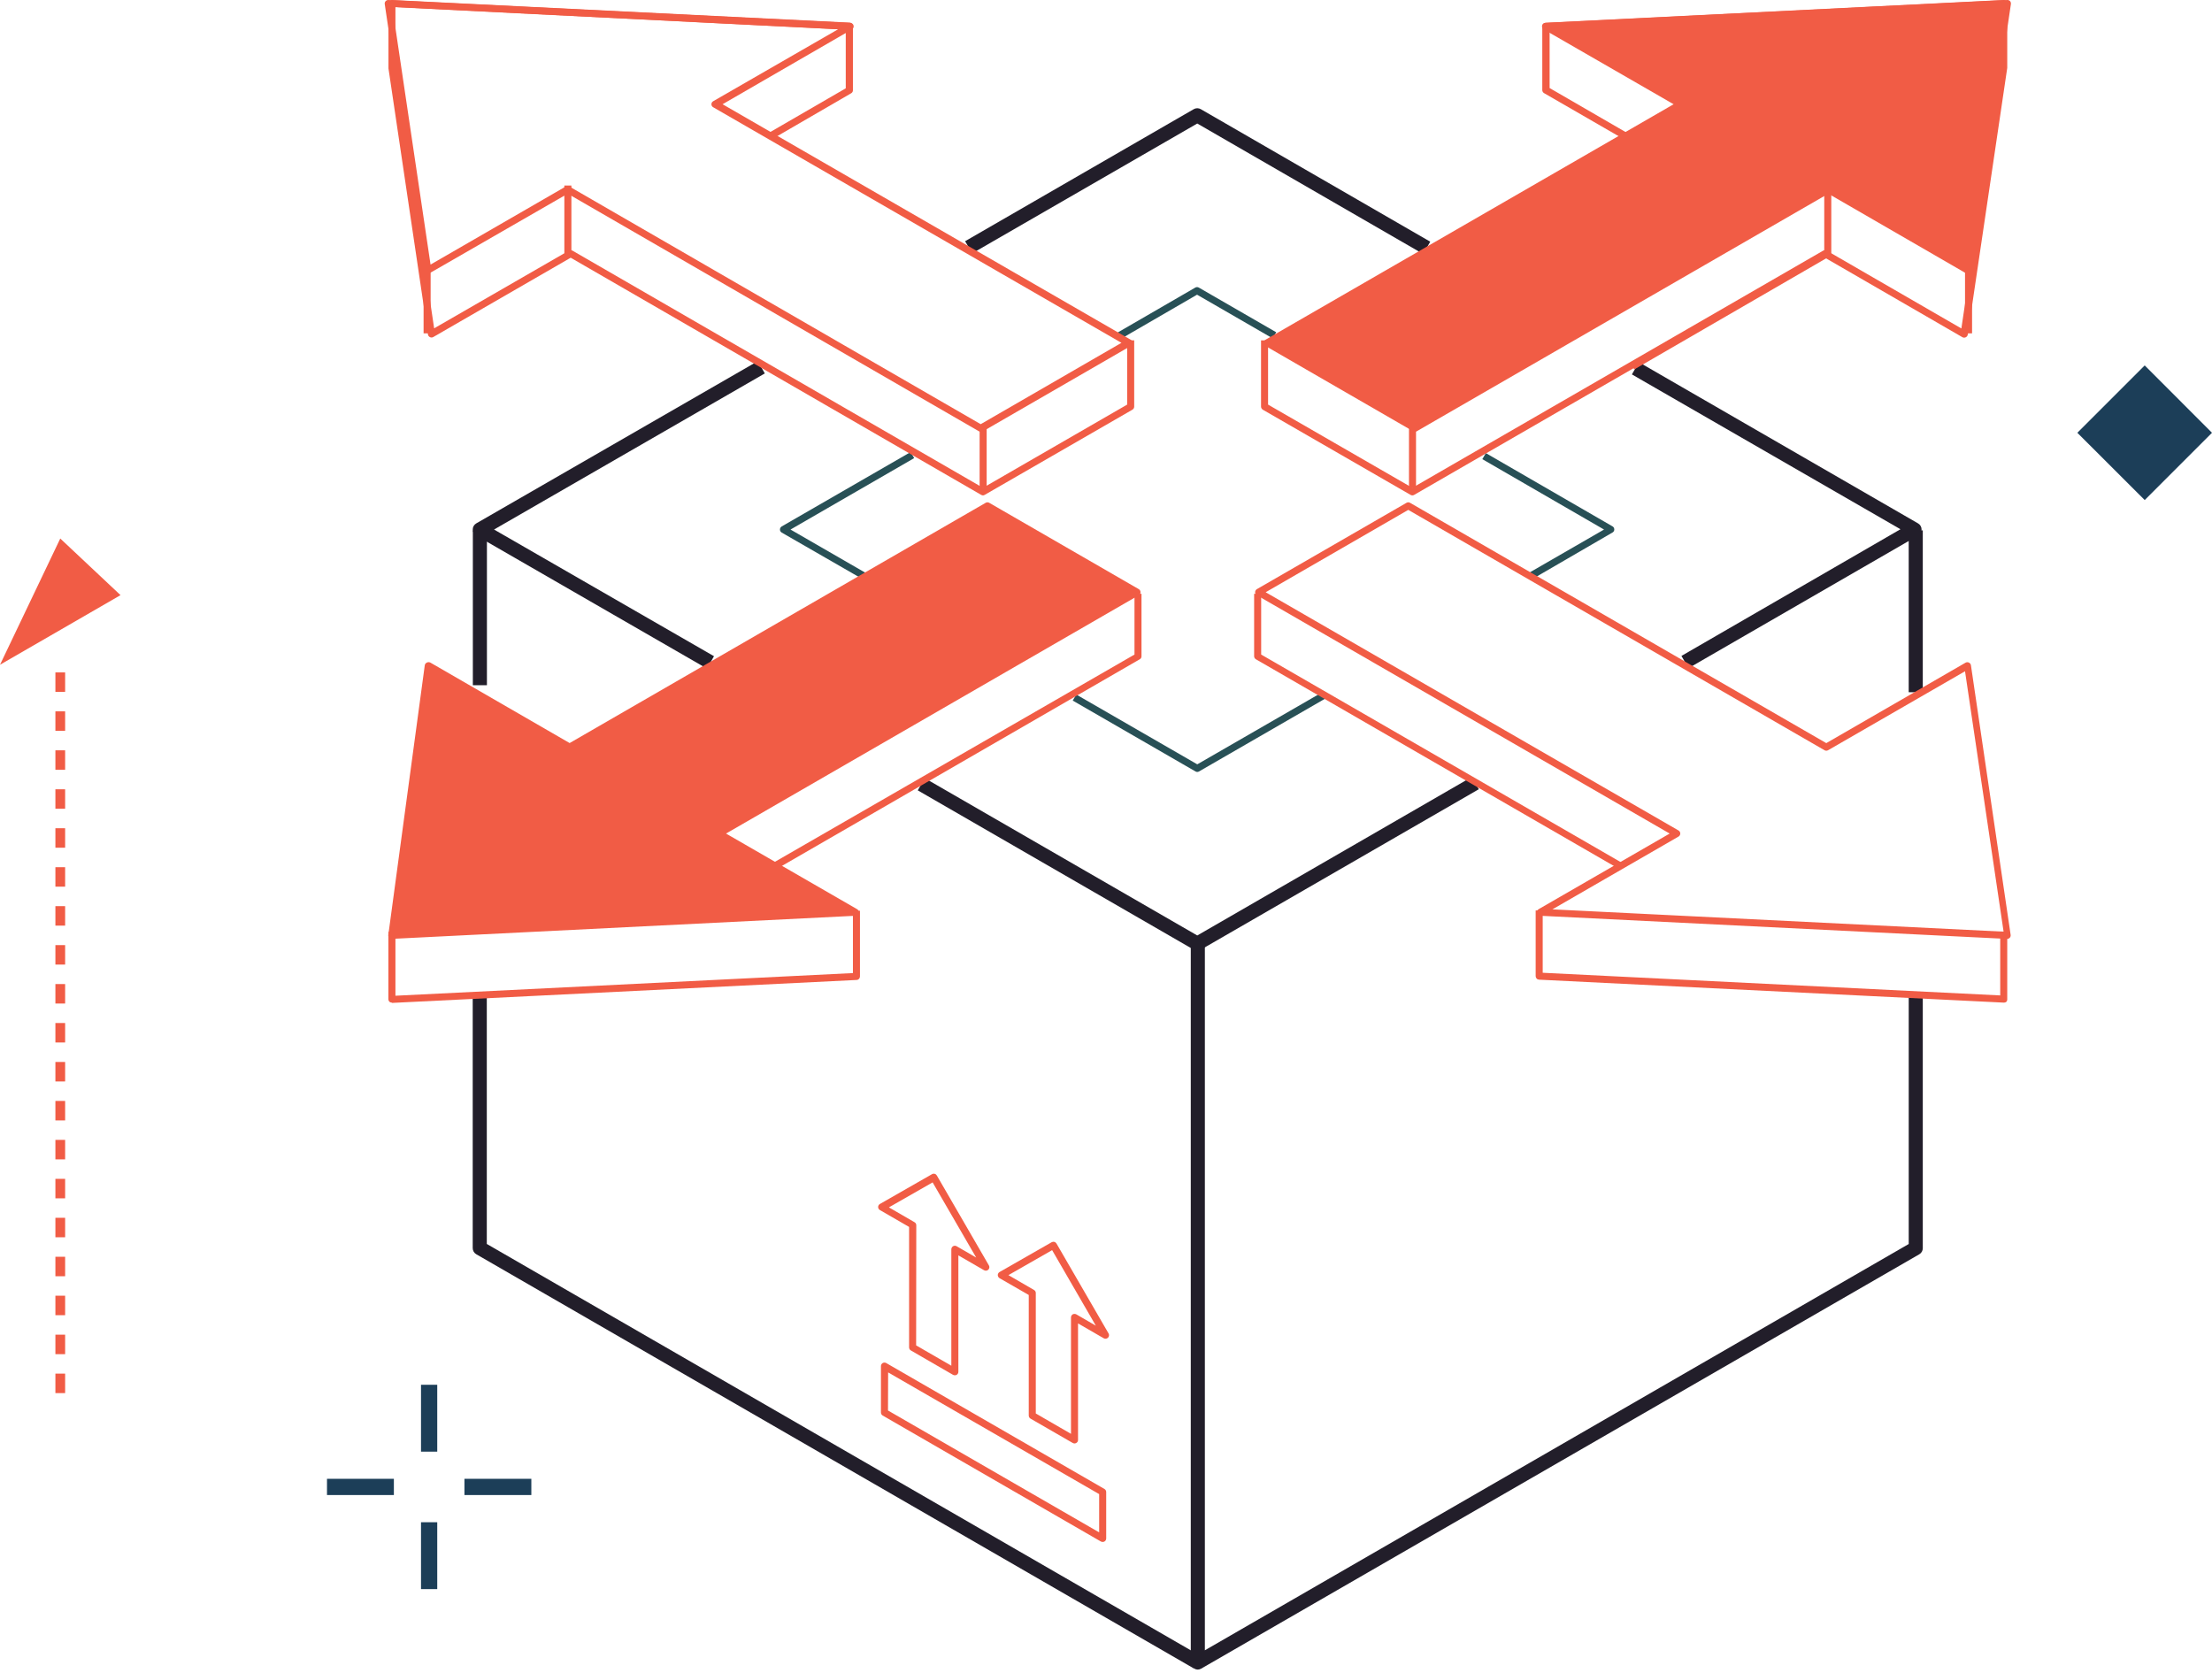 <?xml version="1.0" encoding="UTF-8"?> <svg xmlns="http://www.w3.org/2000/svg" width="115" height="87" viewBox="0 0 115 87" fill="none"> <path d="M62.274 86.809C62.209 86.808 62.146 86.791 62.091 86.758C62.036 86.726 61.99 86.68 61.958 86.625C61.925 86.57 61.908 86.507 61.908 86.443V49.166H62.64V85.806L99.233 64.681V51.727H99.964V64.901C99.964 64.965 99.947 65.027 99.915 65.083C99.883 65.138 99.837 65.184 99.781 65.216L62.45 86.758C62.396 86.789 62.336 86.807 62.274 86.809Z" fill="#221E2A"></path> <path d="M99.964 27.576H99.232V35.992H99.964V27.576Z" fill="#221E2A"></path> <path d="M25.315 27.576H24.583V35.627H25.315V27.576Z" fill="#221E2A"></path> <path d="M62.058 86.744L24.759 65.212C24.703 65.18 24.657 65.134 24.625 65.078C24.593 65.022 24.576 64.959 24.576 64.894V51.721H25.308V64.678L62.416 86.1L62.058 86.744Z" fill="#221E2A"></path> <path d="M87.783 34.741L87.417 34.104L98.804 27.517L84.841 19.467L85.207 18.834L99.719 27.214C99.775 27.246 99.821 27.292 99.853 27.348C99.885 27.403 99.901 27.466 99.901 27.53C99.901 27.594 99.885 27.657 99.853 27.713C99.821 27.768 99.775 27.815 99.719 27.847L87.783 34.741Z" fill="#221E2A"></path> <path d="M73.991 13.207L62.245 6.422L50.542 13.174L50.176 12.541L62.062 5.676C62.117 5.644 62.18 5.627 62.245 5.627C62.309 5.627 62.372 5.644 62.428 5.676L74.357 12.566L73.991 13.207Z" fill="#221E2A"></path> <path d="M36.754 34.763L24.759 27.847C24.703 27.815 24.657 27.769 24.625 27.713C24.593 27.657 24.577 27.595 24.577 27.53C24.577 27.466 24.593 27.403 24.625 27.348C24.657 27.292 24.703 27.246 24.759 27.214L39.396 18.779L39.762 19.416L25.685 27.532L37.12 34.119L36.754 34.763Z" fill="#221E2A"></path> <path d="M62.245 49.426C62.181 49.426 62.117 49.41 62.062 49.378L47.714 41.094L48.08 40.461L62.245 48.639L76.516 40.398L76.882 41.035L62.428 49.378C62.372 49.41 62.309 49.426 62.245 49.426Z" fill="#221E2A"></path> <path d="M79.568 30.164L79.385 29.845L83.392 27.533L77.065 23.873L77.248 23.559L83.834 27.368C83.862 27.384 83.886 27.408 83.902 27.436C83.918 27.464 83.926 27.496 83.926 27.529C83.926 27.561 83.918 27.593 83.902 27.62C83.886 27.648 83.862 27.671 83.834 27.686L79.568 30.164Z" fill="#285056"></path> <path d="M58.3 17.602L58.117 17.283L62.142 14.952C62.17 14.936 62.202 14.928 62.234 14.928C62.266 14.928 62.297 14.936 62.325 14.952L66.35 17.276L66.167 17.594L62.234 15.322L58.3 17.602Z" fill="#285056"></path> <path d="M44.885 30.134L40.64 27.69C40.613 27.674 40.59 27.651 40.574 27.624C40.558 27.596 40.549 27.565 40.549 27.533C40.549 27.5 40.558 27.469 40.574 27.44C40.59 27.412 40.613 27.389 40.64 27.372L47.344 23.504L47.527 23.819L41.098 27.533L45.061 29.82L44.885 30.134Z" fill="#285056"></path> <path d="M62.245 40.136C62.212 40.136 62.181 40.128 62.153 40.111L55.771 36.426L55.954 36.111L62.245 39.741L68.696 36.02L68.879 36.334L62.336 40.111C62.309 40.128 62.277 40.137 62.245 40.136Z" fill="#285056"></path> <path d="M57.327 80.172C57.295 80.172 57.263 80.164 57.235 80.15L45.891 73.6C45.864 73.584 45.841 73.561 45.825 73.534C45.809 73.506 45.8 73.475 45.8 73.443V71.028C45.8 70.996 45.809 70.964 45.825 70.937C45.841 70.909 45.864 70.886 45.891 70.87C45.919 70.854 45.951 70.846 45.983 70.846C46.015 70.846 46.046 70.854 46.074 70.87L57.418 77.417C57.446 77.433 57.469 77.456 57.486 77.485C57.502 77.513 57.51 77.545 57.51 77.578V79.989C57.51 80.022 57.502 80.054 57.486 80.082C57.469 80.11 57.446 80.134 57.418 80.15C57.39 80.165 57.358 80.173 57.327 80.172ZM46.166 73.337L57.144 79.674V77.684L46.173 71.357L46.166 73.337Z" fill="#F15C45"></path> <path d="M49.642 71.507C49.61 71.507 49.579 71.499 49.55 71.485L47.355 70.215C47.327 70.199 47.304 70.176 47.288 70.149C47.272 70.121 47.264 70.09 47.263 70.058V63.793L45.745 62.915C45.717 62.899 45.694 62.876 45.678 62.849C45.662 62.821 45.654 62.79 45.653 62.758C45.653 62.726 45.661 62.694 45.678 62.666C45.694 62.639 45.717 62.616 45.745 62.6L48.456 61.049C48.499 61.025 48.548 61.019 48.595 61.032C48.642 61.045 48.681 61.076 48.705 61.118L51.413 65.795C51.433 65.83 51.441 65.87 51.435 65.91C51.43 65.949 51.412 65.986 51.384 66.014C51.355 66.043 51.317 66.061 51.277 66.067C51.237 66.072 51.196 66.064 51.16 66.044L49.825 65.272V71.324C49.825 71.357 49.817 71.389 49.801 71.417C49.785 71.445 49.762 71.469 49.733 71.485C49.705 71.5 49.674 71.508 49.642 71.507ZM47.629 69.952L49.459 71.009V64.957C49.459 64.924 49.468 64.893 49.484 64.865C49.5 64.836 49.523 64.813 49.55 64.796C49.578 64.78 49.61 64.771 49.642 64.771C49.674 64.771 49.706 64.78 49.733 64.796L50.751 65.385L48.486 61.477L46.213 62.776L47.545 63.548C47.573 63.563 47.597 63.586 47.613 63.614C47.629 63.642 47.637 63.673 47.637 63.705L47.629 69.952Z" fill="#F15C45"></path> <path d="M55.863 75.052C55.831 75.05 55.799 75.042 55.771 75.026L53.576 73.76C53.548 73.744 53.525 73.72 53.509 73.692C53.493 73.664 53.484 73.632 53.484 73.599V67.331L51.965 66.457C51.938 66.44 51.915 66.416 51.899 66.388C51.883 66.36 51.874 66.328 51.874 66.296C51.874 66.263 51.883 66.232 51.899 66.205C51.915 66.177 51.938 66.154 51.965 66.138L54.677 64.587C54.719 64.564 54.769 64.558 54.815 64.571C54.862 64.584 54.901 64.615 54.926 64.656L57.634 69.333C57.654 69.367 57.661 69.408 57.656 69.447C57.651 69.487 57.633 69.524 57.604 69.552C57.575 69.581 57.538 69.599 57.498 69.604C57.458 69.61 57.416 69.602 57.381 69.582L56.046 68.809V74.869C56.046 74.901 56.038 74.933 56.022 74.961C56.006 74.988 55.982 75.011 55.954 75.026C55.926 75.043 55.895 75.051 55.863 75.052ZM53.85 73.493L55.68 74.551V68.498C55.68 68.466 55.688 68.434 55.705 68.406C55.721 68.378 55.743 68.354 55.771 68.337C55.8 68.323 55.831 68.315 55.863 68.315C55.894 68.315 55.926 68.323 55.954 68.337L56.971 68.927L54.699 65L52.427 66.299L53.758 67.071C53.787 67.087 53.81 67.109 53.826 67.137C53.842 67.165 53.851 67.197 53.85 67.229V73.493Z" fill="#F15C45"></path> <path d="M73.427 25.758C73.395 25.756 73.364 25.747 73.336 25.732L65.651 21.301C65.624 21.284 65.601 21.261 65.585 21.232C65.569 21.204 65.56 21.172 65.56 21.14V17.697H65.926V21.037L73.427 25.363L94.786 13.031C94.814 13.015 94.846 13.006 94.878 13.006C94.91 13.006 94.942 13.015 94.969 13.031L101.97 17.078L103.982 3.502V0.366L80.563 1.526V4.578L84.588 6.909L84.405 7.227L80.274 4.842C80.246 4.826 80.223 4.803 80.207 4.775C80.191 4.747 80.182 4.716 80.182 4.684V1.365C80.182 1.318 80.201 1.272 80.233 1.238C80.266 1.204 80.311 1.184 80.358 1.182L104.165 0C104.19 -0.001 104.214 0.002 104.238 0.011C104.261 0.019 104.282 0.031 104.3 0.048C104.318 0.066 104.332 0.087 104.342 0.11C104.351 0.133 104.356 0.158 104.355 0.183V3.531L102.303 17.396C102.298 17.426 102.286 17.454 102.268 17.479C102.251 17.503 102.227 17.522 102.2 17.535C102.173 17.549 102.144 17.556 102.114 17.556C102.084 17.556 102.055 17.549 102.028 17.535L94.878 13.4L73.519 25.732C73.491 25.748 73.459 25.757 73.427 25.758Z" fill="#F15C45"></path> <path d="M20.368 52.131C20.322 52.13 20.278 52.113 20.243 52.083C20.212 52.05 20.194 52.007 20.192 51.962V48.449H20.558V51.772L44.343 50.594V47.352H44.709V50.769C44.709 50.816 44.692 50.861 44.66 50.895C44.628 50.929 44.584 50.95 44.537 50.952L20.386 52.145L20.368 52.131Z" fill="#F15C45"></path> <path d="M40.406 45.164L40.223 44.846L58.981 34.033V30.871H59.346V34.12C59.347 34.153 59.339 34.184 59.323 34.212C59.307 34.24 59.283 34.263 59.255 34.278L40.406 45.164Z" fill="#F15C45"></path> <path d="M65.874 17.829L87.362 5.42L80.351 1.373L104.366 0.184L102.31 14.049L95.053 9.859L73.563 22.267L65.874 17.829Z" fill="#F15C45"></path> <path d="M73.562 22.45C73.53 22.45 73.499 22.441 73.471 22.424L65.787 17.986C65.758 17.97 65.735 17.947 65.719 17.919C65.702 17.891 65.694 17.859 65.694 17.826C65.694 17.794 65.702 17.762 65.719 17.734C65.735 17.706 65.758 17.683 65.787 17.667L87.01 5.42L80.259 1.53C80.225 1.51 80.198 1.48 80.182 1.444C80.167 1.407 80.163 1.367 80.171 1.329C80.181 1.291 80.202 1.256 80.232 1.231C80.263 1.206 80.3 1.192 80.34 1.19L104.355 0C104.383 -0.001 104.41 0.003 104.435 0.013C104.46 0.023 104.483 0.039 104.502 0.059C104.519 0.08 104.532 0.103 104.539 0.129C104.547 0.155 104.549 0.182 104.546 0.209L102.489 14.074C102.485 14.104 102.474 14.133 102.456 14.157C102.438 14.181 102.414 14.201 102.387 14.213C102.361 14.227 102.332 14.235 102.302 14.235C102.273 14.235 102.244 14.227 102.218 14.213L95.053 10.071L73.654 22.424C73.627 22.442 73.595 22.451 73.562 22.45ZM66.244 17.825L73.562 22.055L94.962 9.701C94.99 9.685 95.021 9.677 95.053 9.677C95.086 9.677 95.117 9.685 95.145 9.701L102.167 13.756L104.165 0.366L80.98 1.523L87.453 5.262C87.481 5.278 87.505 5.301 87.521 5.328C87.538 5.356 87.546 5.388 87.546 5.42C87.546 5.452 87.538 5.484 87.521 5.511C87.505 5.539 87.481 5.562 87.453 5.577L66.244 17.825Z" fill="#F15C45"></path> <path d="M22.263 34.613L29.6 38.846L51.336 26.299L59.112 30.792L37.38 43.34L44.471 47.431L20.375 48.635L22.263 34.613Z" fill="#F15C45"></path> <path d="M20.368 48.818C20.343 48.818 20.318 48.813 20.295 48.802C20.272 48.791 20.252 48.776 20.236 48.756C20.217 48.737 20.203 48.714 20.195 48.689C20.186 48.663 20.184 48.636 20.188 48.61L22.084 34.587C22.089 34.556 22.102 34.527 22.122 34.503C22.142 34.478 22.168 34.459 22.197 34.448C22.224 34.435 22.253 34.428 22.283 34.428C22.313 34.428 22.343 34.435 22.369 34.448L29.615 38.634L51.245 26.142C51.273 26.126 51.304 26.117 51.336 26.117C51.368 26.117 51.4 26.126 51.428 26.142L59.204 30.632C59.232 30.648 59.255 30.671 59.271 30.7C59.287 30.728 59.295 30.76 59.295 30.793C59.296 30.825 59.287 30.856 59.271 30.884C59.255 30.912 59.232 30.935 59.204 30.95L37.746 43.34L44.563 47.274C44.597 47.294 44.624 47.324 44.639 47.36C44.654 47.397 44.657 47.437 44.647 47.475C44.639 47.514 44.618 47.549 44.587 47.574C44.556 47.599 44.518 47.614 44.479 47.614L20.386 48.815L20.368 48.818ZM22.402 34.913L20.573 48.452L43.827 47.292L37.288 43.498C37.26 43.482 37.237 43.459 37.22 43.431C37.204 43.403 37.196 43.371 37.196 43.338C37.196 43.306 37.204 43.274 37.22 43.246C37.237 43.218 37.26 43.195 37.288 43.179L58.746 30.793L51.336 26.511L29.692 39.008C29.664 39.024 29.632 39.032 29.6 39.032C29.568 39.032 29.536 39.024 29.509 39.008L22.402 34.913Z" fill="#F15C45"></path> <path d="M102.526 14.039H102.16V17.332H102.526V14.039Z" fill="#F15C45"></path> <path d="M84.965 19.208L84.782 18.89L94.841 13.082V9.646H95.207V13.174C95.208 13.206 95.2 13.238 95.183 13.265C95.167 13.293 95.144 13.316 95.116 13.331L84.965 19.208Z" fill="#F15C45"></path> <path d="M73.618 22.088H73.252V25.381H73.618V22.088Z" fill="#F15C45"></path> <path d="M51.106 25.758C51.074 25.756 51.042 25.747 51.014 25.732L29.67 13.4L22.519 17.528C22.493 17.541 22.465 17.549 22.435 17.549C22.406 17.549 22.377 17.541 22.351 17.528C22.323 17.516 22.3 17.496 22.282 17.472C22.264 17.448 22.252 17.419 22.249 17.389L20.196 3.557V0.19C20.196 0.165 20.2 0.14 20.21 0.117C20.219 0.094 20.233 0.073 20.251 0.055C20.268 0.037 20.289 0.023 20.313 0.013C20.336 0.004 20.361 -0.001 20.386 5.96759e-05L44.171 1.175C44.218 1.177 44.262 1.198 44.294 1.232C44.326 1.266 44.343 1.311 44.343 1.358V4.691C44.344 4.723 44.336 4.755 44.32 4.783C44.303 4.81 44.28 4.833 44.252 4.849L40.128 7.242L39.945 6.923L43.97 4.592V1.541L20.558 0.366V3.531L22.571 17.071L29.578 13.031C29.606 13.015 29.637 13.006 29.67 13.006C29.702 13.006 29.733 13.015 29.761 13.031L51.106 25.363L58.6 21.037V17.696H58.966V21.14C58.966 21.172 58.958 21.204 58.942 21.233C58.926 21.261 58.903 21.284 58.874 21.301L51.19 25.732C51.164 25.747 51.135 25.756 51.106 25.758Z" fill="#F15C45"></path> <path d="M84.145 45.164L65.293 34.278C65.265 34.262 65.242 34.239 65.226 34.211C65.21 34.184 65.201 34.153 65.201 34.12V30.871H65.567V34.033L84.328 44.864L84.145 45.164Z" fill="#F15C45"></path> <path d="M104.165 52.13L80.014 50.937C79.967 50.935 79.922 50.915 79.889 50.88C79.857 50.846 79.838 50.801 79.838 50.754V47.336H80.204V50.578L103.99 51.756V48.434H104.355V51.961C104.356 51.986 104.351 52.011 104.342 52.035C104.332 52.058 104.318 52.079 104.301 52.097C104.261 52.123 104.213 52.135 104.165 52.13Z" fill="#F15C45"></path> <path d="M50.985 22.45C50.953 22.45 50.921 22.441 50.894 22.424L29.516 10.071L22.333 14.206C22.306 14.22 22.277 14.228 22.247 14.228C22.217 14.228 22.187 14.22 22.161 14.206C22.134 14.193 22.11 14.174 22.093 14.149C22.076 14.125 22.065 14.096 22.062 14.067L20.002 0.209C19.998 0.182 20 0.154 20.008 0.128C20.017 0.102 20.031 0.079 20.049 0.059C20.067 0.039 20.089 0.023 20.114 0.013C20.139 0.003 20.166 -0.001 20.192 0L44.208 1.19C44.247 1.192 44.285 1.206 44.315 1.231C44.346 1.256 44.367 1.29 44.377 1.328C44.386 1.367 44.383 1.407 44.368 1.443C44.353 1.48 44.326 1.51 44.292 1.53L37.566 5.42L58.79 17.667C58.818 17.683 58.842 17.706 58.858 17.734C58.874 17.762 58.883 17.794 58.883 17.826C58.883 17.859 58.874 17.891 58.858 17.919C58.842 17.947 58.818 17.97 58.79 17.986L51.106 22.424C51.088 22.437 51.069 22.445 51.048 22.45C51.027 22.454 51.006 22.454 50.985 22.45ZM29.516 9.675C29.548 9.677 29.579 9.686 29.608 9.701L50.985 22.055L58.303 17.825L37.08 5.577C37.051 5.562 37.028 5.539 37.011 5.511C36.995 5.484 36.986 5.452 36.986 5.42C36.986 5.388 36.995 5.356 37.011 5.328C37.028 5.301 37.051 5.278 37.08 5.262L43.571 1.523L20.397 0.366L22.384 13.756L29.406 9.701C29.439 9.682 29.478 9.673 29.516 9.675Z" fill="#F15C45"></path> <path d="M104.366 48.818L80.069 47.614C80.029 47.613 79.992 47.599 79.961 47.573C79.931 47.548 79.909 47.514 79.9 47.475C79.892 47.437 79.896 47.397 79.912 47.36C79.927 47.324 79.954 47.294 79.988 47.274L86.805 43.34L65.344 30.95C65.316 30.934 65.293 30.911 65.277 30.884C65.261 30.856 65.253 30.825 65.252 30.793C65.253 30.76 65.261 30.728 65.277 30.7C65.293 30.672 65.316 30.648 65.344 30.632L73.124 26.142C73.151 26.126 73.183 26.117 73.215 26.117C73.247 26.117 73.279 26.126 73.306 26.142L94.947 38.638L102.193 34.452C102.219 34.438 102.249 34.431 102.279 34.431C102.309 34.431 102.338 34.438 102.365 34.452C102.391 34.465 102.414 34.484 102.432 34.507C102.45 34.531 102.462 34.558 102.467 34.587L104.531 48.606C104.535 48.633 104.534 48.66 104.526 48.686C104.518 48.712 104.505 48.736 104.487 48.756C104.456 48.791 104.413 48.814 104.366 48.818ZM80.709 47.281L104.165 48.441L102.16 34.902L95.039 39.008C95.011 39.024 94.98 39.032 94.947 39.032C94.915 39.032 94.884 39.024 94.856 39.008L73.215 26.511L65.801 30.793L87.263 43.179C87.291 43.195 87.314 43.218 87.331 43.246C87.347 43.274 87.356 43.306 87.356 43.338C87.356 43.371 87.347 43.403 87.331 43.431C87.314 43.459 87.291 43.482 87.263 43.498L80.709 47.281Z" fill="#F15C45"></path> <path d="M22.388 14.039H22.022V17.332H22.388V14.039Z" fill="#F15C45"></path> <path d="M29.706 9.646H29.34V13.306H29.706V9.646Z" fill="#F15C45"></path> <path d="M51.296 22.088H50.93V25.381H51.296V22.088Z" fill="#F15C45"></path> <path d="M108 22.502L111.502 26L115 22.502L111.502 19L108 22.502Z" fill="#1C3E58"></path> <path d="M22.732 72H21.888V75.477H22.732V72Z" fill="#1C3E58"></path> <path d="M22.732 79.147H21.888V82.624H22.732V79.147Z" fill="#1C3E58"></path> <path d="M20.477 76.889H17V77.733H20.477V76.889Z" fill="#1C3E58"></path> <path d="M27.624 76.889H24.146V77.733H27.624V76.889Z" fill="#1C3E58"></path> <path d="M3.386 72.433H2.88V71.42H3.386V72.433ZM3.386 70.408H2.88V69.395H3.386V70.408ZM3.386 68.382H2.88V67.369H3.386V68.382ZM3.386 66.357H2.88V65.344H3.386V66.357ZM3.386 64.331H2.88V63.318H3.386V64.331ZM3.386 62.306H2.88V61.293H3.386V62.306ZM3.386 60.28H2.88V59.267H3.386V60.28ZM3.386 58.255H2.88V57.242H3.386V58.255ZM3.386 56.229H2.88V55.216H3.386V56.229ZM3.386 54.203H2.88V53.191H3.386V54.203ZM3.386 52.178H2.88V51.165H3.386V52.178ZM3.386 50.152H2.88V49.14H3.386V50.152ZM3.386 48.127H2.88V47.114H3.386V48.127ZM3.386 46.101H2.88V45.089H3.386V46.101ZM3.386 44.076H2.88V43.063H3.386V44.076ZM3.386 42.05H2.88V41.038H3.386V42.05ZM3.386 40.025H2.88V39.012H3.386V40.025ZM3.386 37.999H2.88V36.986H3.386V37.999ZM3.386 35.974H2.88V34.961H3.386V35.974Z" fill="#F15C45"></path> <path fill-rule="evenodd" clip-rule="evenodd" d="M6.266 30.944L0 34.563L3.133 28L6.266 30.944Z" fill="#F15C45"></path> </svg> 